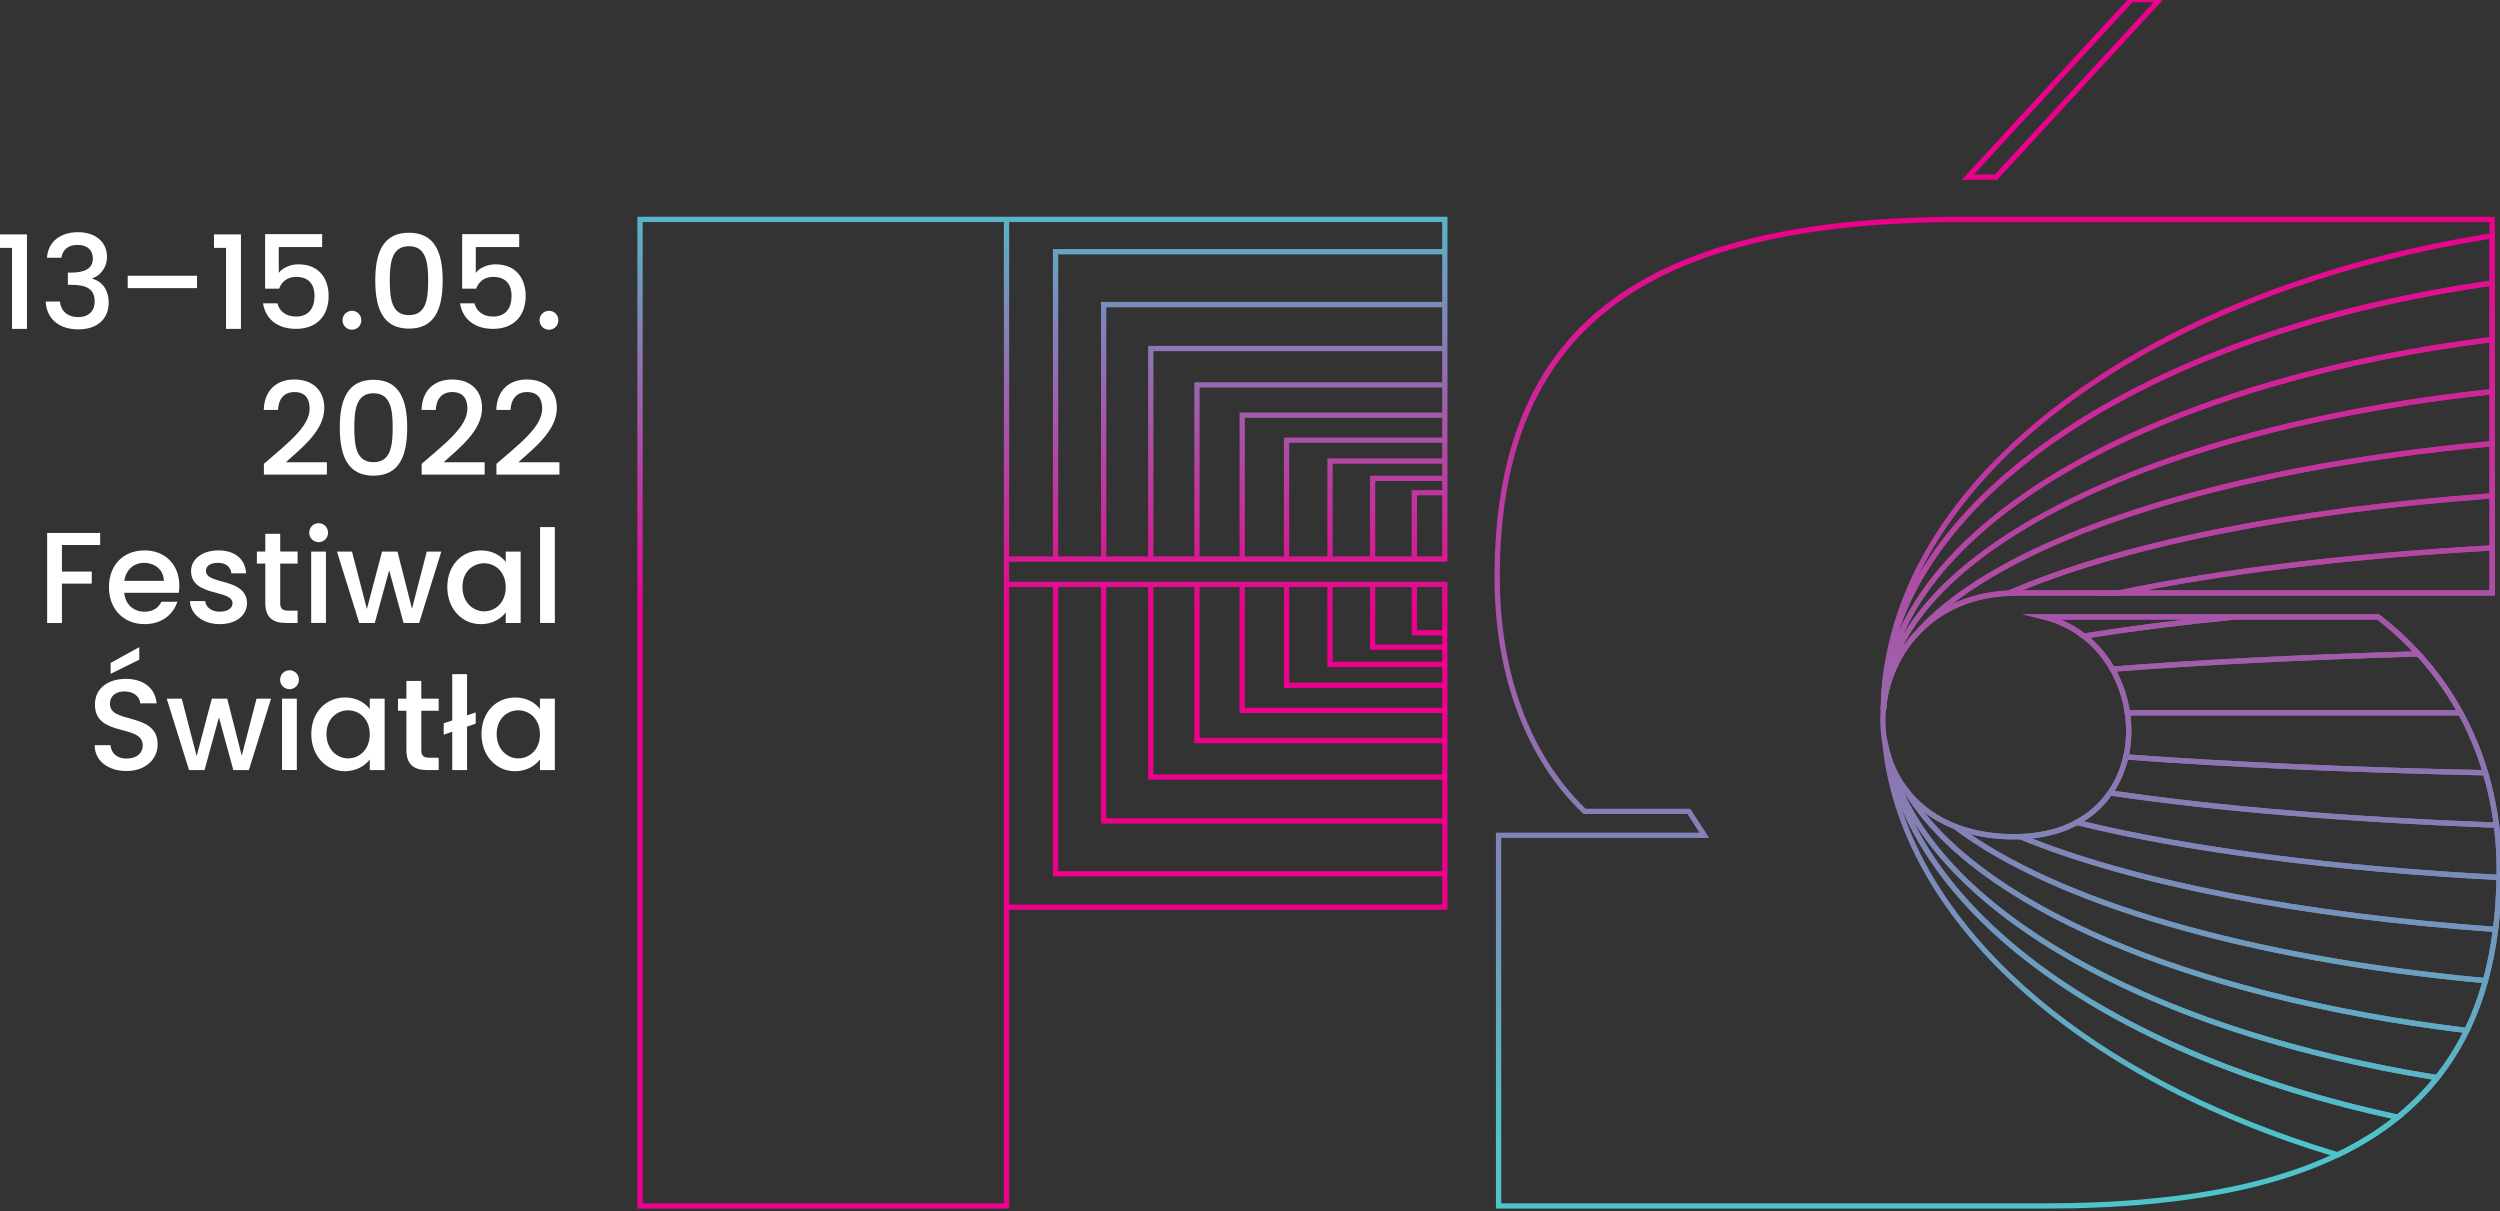 <?xml version="1.0" encoding="UTF-8" standalone="no"?>
<svg
   width="76.026mm"
   height="36.826mm"
   viewBox="0 0 76.026 36.826"
   version="1.1"
   id="svg8"
   inkscape:version="1.1 (c68e22c387, 2021-05-23)"
   sodipodi:docname="logo-color-on-darksvg.svg"
   xmlns:inkscape="http://www.inkscape.org/namespaces/inkscape"
   xmlns:sodipodi="http://sodipodi.sourceforge.net/DTD/sodipodi-0.dtd"
   xmlns="http://www.w3.org/2000/svg"
   xmlns:svg="http://www.w3.org/2000/svg"
   xmlns:rdf="http://www.w3.org/1999/02/22-rdf-syntax-ns#"
   xmlns:cc="http://creativecommons.org/ns#"
   xmlns:dc="http://purl.org/dc/elements/1.1/">
  <rect x="0" y="0" width="76.026" height="36.826" fill="#333333" stroke="none"/>
  <defs
     id="defs2">
    <linearGradient
       x1="0"
       y1="0"
       x2="1"
       y2="0"
       gradientUnits="userSpaceOnUse"
       gradientTransform="matrix(0,-88.151,-88.151,0,133.967,410.183)"
       spreadMethod="pad"
       id="linearGradient5780">
      <stop
         style="stop-opacity:1;stop-color:#4dc4cc"
         offset="0"
         id="stop5772" />
      <stop
         style="stop-opacity:1;stop-color:#ec008c"
         offset="0.418"
         id="stop5774" />
      <stop
         style="stop-opacity:1;stop-color:#ec008c"
         offset="0.572"
         id="stop5776" />
      <stop
         style="stop-opacity:1;stop-color:#ec008c"
         offset="1"
         id="stop5778" />
    </linearGradient>
    <clipPath
       clipPathUnits="userSpaceOnUse"
       id="clipPath5790">
      <path
         d="M 0,841.89 H 595.276 V 0 H 0 Z"
         id="path5788" />
    </clipPath>
    <linearGradient
       x1="0"
       y1="0"
       x2="1"
       y2="0"
       gradientUnits="userSpaceOnUse"
       gradientTransform="matrix(0,85.448,85.448,0,214.213,322.032)"
       spreadMethod="pad"
       id="linearGradient5814">
      <stop
         style="stop-opacity:1;stop-color:#4dc4cc"
         offset="0"
         id="stop5808" />
      <stop
         style="stop-opacity:1;stop-color:#4dc4cc"
         offset="0.064"
         id="stop5810" />
      <stop
         style="stop-opacity:1;stop-color:#ec008c"
         offset="1"
         id="stop5812" />
    </linearGradient>
    <linearGradient
       x1="0"
       y1="0"
       x2="1"
       y2="0"
       gradientUnits="userSpaceOnUse"
       gradientTransform="matrix(0,85.448,85.448,0,226.675,322.022)"
       spreadMethod="pad"
       id="linearGradient5836">
      <stop
         style="stop-opacity:1;stop-color:#4dc4cc"
         offset="0"
         id="stop5830" />
      <stop
         style="stop-opacity:1;stop-color:#4dc4cc"
         offset="0.064"
         id="stop5832" />
      <stop
         style="stop-opacity:1;stop-color:#ec008c"
         offset="1"
         id="stop5834" />
    </linearGradient>
    <linearGradient
       x1="0"
       y1="0"
       x2="1"
       y2="0"
       gradientUnits="userSpaceOnUse"
       gradientTransform="matrix(0,85.447,85.447,0,230.659,322.022)"
       spreadMethod="pad"
       id="linearGradient5858">
      <stop
         style="stop-opacity:1;stop-color:#4dc4cc"
         offset="0"
         id="stop5852" />
      <stop
         style="stop-opacity:1;stop-color:#4dc4cc"
         offset="0.064"
         id="stop5854" />
      <stop
         style="stop-opacity:1;stop-color:#ec008c"
         offset="1"
         id="stop5856" />
    </linearGradient>
    <linearGradient
       x1="0"
       y1="0"
       x2="1"
       y2="0"
       gradientUnits="userSpaceOnUse"
       gradientTransform="matrix(0,74.205,74.205,0,204.432,328.095)"
       spreadMethod="pad"
       id="linearGradient5880">
      <stop
         style="stop-opacity:1;stop-color:#4dc4cc"
         offset="0"
         id="stop5874" />
      <stop
         style="stop-opacity:1;stop-color:#4dc4cc"
         offset="0.064"
         id="stop5876" />
      <stop
         style="stop-opacity:1;stop-color:#ec008c"
         offset="1"
         id="stop5878" />
    </linearGradient>
    <linearGradient
       x1="0"
       y1="0"
       x2="1"
       y2="0"
       gradientUnits="userSpaceOnUse"
       gradientTransform="matrix(0,85.404,85.404,0,230.547,322.062)"
       spreadMethod="pad"
       id="linearGradient5902">
      <stop
         style="stop-opacity:1;stop-color:#4dc4cc"
         offset="0"
         id="stop5896" />
      <stop
         style="stop-opacity:1;stop-color:#4dc4cc"
         offset="0.064"
         id="stop5898" />
      <stop
         style="stop-opacity:1;stop-color:#ec008c"
         offset="1"
         id="stop5900" />
    </linearGradient>
    <linearGradient
       x1="0"
       y1="0"
       x2="1"
       y2="0"
       gradientUnits="userSpaceOnUse"
       gradientTransform="matrix(0,85.447,85.447,0,228.445,322.022)"
       spreadMethod="pad"
       id="linearGradient5924">
      <stop
         style="stop-opacity:1;stop-color:#4dc4cc"
         offset="0"
         id="stop5918" />
      <stop
         style="stop-opacity:1;stop-color:#4dc4cc"
         offset="0.064"
         id="stop5920" />
      <stop
         style="stop-opacity:1;stop-color:#ec008c"
         offset="1"
         id="stop5922" />
    </linearGradient>
    <linearGradient
       x1="0"
       y1="0"
       x2="1"
       y2="0"
       gradientUnits="userSpaceOnUse"
       gradientTransform="matrix(0,85.449,85.449,0,229.764,322.022)"
       spreadMethod="pad"
       id="linearGradient5946">
      <stop
         style="stop-opacity:1;stop-color:#4dc4cc"
         offset="0"
         id="stop5940" />
      <stop
         style="stop-opacity:1;stop-color:#4dc4cc"
         offset="0.064"
         id="stop5942" />
      <stop
         style="stop-opacity:1;stop-color:#ec008c"
         offset="1"
         id="stop5944" />
    </linearGradient>
    <linearGradient
       x1="0"
       y1="0"
       x2="1"
       y2="0"
       gradientUnits="userSpaceOnUse"
       gradientTransform="matrix(0,85.406,85.406,0,230.548,322.059)"
       spreadMethod="pad"
       id="linearGradient5968">
      <stop
         style="stop-opacity:1;stop-color:#4dc4cc"
         offset="0"
         id="stop5962" />
      <stop
         style="stop-opacity:1;stop-color:#4dc4cc"
         offset="0.064"
         id="stop5964" />
      <stop
         style="stop-opacity:1;stop-color:#ec008c"
         offset="1"
         id="stop5966" />
    </linearGradient>
    <linearGradient
       x1="0"
       y1="0"
       x2="1"
       y2="0"
       gradientUnits="userSpaceOnUse"
       gradientTransform="matrix(0,85.447,85.447,0,231.274,322.022)"
       spreadMethod="pad"
       id="linearGradient5990">
      <stop
         style="stop-opacity:1;stop-color:#4dc4cc"
         offset="0"
         id="stop5984" />
      <stop
         style="stop-opacity:1;stop-color:#4dc4cc"
         offset="0.064"
         id="stop5986" />
      <stop
         style="stop-opacity:1;stop-color:#ec008c"
         offset="1"
         id="stop5988" />
    </linearGradient>
    <linearGradient
       x1="0"
       y1="0"
       x2="1"
       y2="0"
       gradientUnits="userSpaceOnUse"
       gradientTransform="matrix(0,85.408,85.408,0,230.549,322.055)"
       spreadMethod="pad"
       id="linearGradient6012">
      <stop
         style="stop-opacity:1;stop-color:#4dc4cc"
         offset="0"
         id="stop6006" />
      <stop
         style="stop-opacity:1;stop-color:#4dc4cc"
         offset="0.064"
         id="stop6008" />
      <stop
         style="stop-opacity:1;stop-color:#ec008c"
         offset="1"
         id="stop6010" />
    </linearGradient>
    <linearGradient
       x1="0"
       y1="0"
       x2="1"
       y2="0"
       gradientUnits="userSpaceOnUse"
       gradientTransform="matrix(0,85.449,85.449,0,233.177,322.022)"
       spreadMethod="pad"
       id="linearGradient6034">
      <stop
         style="stop-opacity:1;stop-color:#4dc4cc"
         offset="0"
         id="stop6028" />
      <stop
         style="stop-opacity:1;stop-color:#4dc4cc"
         offset="0.064"
         id="stop6030" />
      <stop
         style="stop-opacity:1;stop-color:#ec008c"
         offset="1"
         id="stop6032" />
    </linearGradient>
    <linearGradient
       x1="0"
       y1="0"
       x2="1"
       y2="0"
       gradientUnits="userSpaceOnUse"
       gradientTransform="matrix(0,85.536,85.536,0,204.896,321.974)"
       spreadMethod="pad"
       id="linearGradient6056">
      <stop
         style="stop-opacity:1;stop-color:#4dc4cc"
         offset="0"
         id="stop6050" />
      <stop
         style="stop-opacity:1;stop-color:#4dc4cc"
         offset="0.064"
         id="stop6052" />
      <stop
         style="stop-opacity:1;stop-color:#ec008c"
         offset="1"
         id="stop6054" />
    </linearGradient>
    <linearGradient
       x1="0"
       y1="0"
       x2="1"
       y2="0"
       gradientUnits="userSpaceOnUse"
       gradientTransform="matrix(0,85.447,85.447,0,232.135,322.022)"
       spreadMethod="pad"
       id="linearGradient6078">
      <stop
         style="stop-opacity:1;stop-color:#4dc4cc"
         offset="0"
         id="stop6072" />
      <stop
         style="stop-opacity:1;stop-color:#4dc4cc"
         offset="0.064"
         id="stop6074" />
      <stop
         style="stop-opacity:1;stop-color:#ec008c"
         offset="1"
         id="stop6076" />
    </linearGradient>
    <linearGradient
       x1="0"
       y1="0"
       x2="1"
       y2="0"
       gradientUnits="userSpaceOnUse"
       gradientTransform="matrix(0,85.78,85.78,0,204.346,321.854)"
       spreadMethod="pad"
       id="linearGradient6100">
      <stop
         style="stop-opacity:1;stop-color:#4dc4cc"
         offset="0"
         id="stop6094" />
      <stop
         style="stop-opacity:1;stop-color:#4dc4cc"
         offset="0.064"
         id="stop6096" />
      <stop
         style="stop-opacity:1;stop-color:#ec008c"
         offset="1"
         id="stop6098" />
    </linearGradient>
    <linearGradient
       x1="0"
       y1="0"
       x2="1"
       y2="0"
       gradientUnits="userSpaceOnUse"
       gradientTransform="matrix(0,85.449,85.449,0,236.315,322.021)"
       spreadMethod="pad"
       id="linearGradient6122">
      <stop
         style="stop-opacity:1;stop-color:#4dc4cc"
         offset="0"
         id="stop6116" />
      <stop
         style="stop-opacity:1;stop-color:#4dc4cc"
         offset="0.064"
         id="stop6118" />
      <stop
         style="stop-opacity:1;stop-color:#ec008c"
         offset="1"
         id="stop6120" />
    </linearGradient>
    <linearGradient
       x1="0"
       y1="0"
       x2="1"
       y2="0"
       gradientUnits="userSpaceOnUse"
       gradientTransform="matrix(0,85.427,85.427,0,235.442,322.037)"
       spreadMethod="pad"
       id="linearGradient6144">
      <stop
         style="stop-opacity:1;stop-color:#4dc4cc"
         offset="0"
         id="stop6138" />
      <stop
         style="stop-opacity:1;stop-color:#4dc4cc"
         offset="0.064"
         id="stop6140" />
      <stop
         style="stop-opacity:1;stop-color:#ec008c"
         offset="1"
         id="stop6142" />
    </linearGradient>
    <linearGradient
       x1="0"
       y1="0"
       x2="1"
       y2="0"
       gradientUnits="userSpaceOnUse"
       gradientTransform="matrix(0,85.46,85.46,0,239.71,322.014)"
       spreadMethod="pad"
       id="linearGradient6166">
      <stop
         style="stop-opacity:1;stop-color:#4dc4cc"
         offset="0"
         id="stop6160" />
      <stop
         style="stop-opacity:1;stop-color:#4dc4cc"
         offset="0.064"
         id="stop6162" />
      <stop
         style="stop-opacity:1;stop-color:#ec008c"
         offset="1"
         id="stop6164" />
    </linearGradient>
    <linearGradient
       x1="0"
       y1="0"
       x2="1"
       y2="0"
       gradientUnits="userSpaceOnUse"
       gradientTransform="matrix(0,85.452,85.452,0,238.98,322.02)"
       spreadMethod="pad"
       id="linearGradient6188">
      <stop
         style="stop-opacity:1;stop-color:#4dc4cc"
         offset="0"
         id="stop6182" />
      <stop
         style="stop-opacity:1;stop-color:#4dc4cc"
         offset="0.064"
         id="stop6184" />
      <stop
         style="stop-opacity:1;stop-color:#ec008c"
         offset="1"
         id="stop6186" />
    </linearGradient>
    <linearGradient
       x1="0"
       y1="0"
       x2="1"
       y2="0"
       gradientUnits="userSpaceOnUse"
       gradientTransform="matrix(0,85.454,85.454,0,225.443,322.018)"
       spreadMethod="pad"
       id="linearGradient6210">
      <stop
         style="stop-opacity:1;stop-color:#4dc4cc"
         offset="0"
         id="stop6204" />
      <stop
         style="stop-opacity:1;stop-color:#4dc4cc"
         offset="0.064"
         id="stop6206" />
      <stop
         style="stop-opacity:1;stop-color:#ec008c"
         offset="1"
         id="stop6208" />
    </linearGradient>
    <linearGradient
       x1="0"
       y1="0"
       x2="1"
       y2="0"
       gradientUnits="userSpaceOnUse"
       gradientTransform="matrix(0,85.452,85.452,0,240.42,322.02)"
       spreadMethod="pad"
       id="linearGradient6232">
      <stop
         style="stop-opacity:1;stop-color:#4dc4cc"
         offset="0"
         id="stop6226" />
      <stop
         style="stop-opacity:1;stop-color:#4dc4cc"
         offset="0.064"
         id="stop6228" />
      <stop
         style="stop-opacity:1;stop-color:#ec008c"
         offset="1"
         id="stop6230" />
    </linearGradient>
    <linearGradient
       x1="0"
       y1="0"
       x2="1"
       y2="0"
       gradientUnits="userSpaceOnUse"
       gradientTransform="matrix(0,85.445,85.445,0,235.971,322.024)"
       spreadMethod="pad"
       id="linearGradient6254">
      <stop
         style="stop-opacity:1;stop-color:#4dc4cc"
         offset="0"
         id="stop6248" />
      <stop
         style="stop-opacity:1;stop-color:#4dc4cc"
         offset="0.064"
         id="stop6250" />
      <stop
         style="stop-opacity:1;stop-color:#ec008c"
         offset="1"
         id="stop6252" />
    </linearGradient>
    <linearGradient
       x1="0"
       y1="0"
       x2="1"
       y2="0"
       gradientUnits="userSpaceOnUse"
       gradientTransform="matrix(0,85.457,85.457,0,239.04,322.017)"
       spreadMethod="pad"
       id="linearGradient6276">
      <stop
         style="stop-opacity:1;stop-color:#4dc4cc"
         offset="0"
         id="stop6270" />
      <stop
         style="stop-opacity:1;stop-color:#4dc4cc"
         offset="0.064"
         id="stop6272" />
      <stop
         style="stop-opacity:1;stop-color:#ec008c"
         offset="1"
         id="stop6274" />
    </linearGradient>
    <linearGradient
       x1="0"
       y1="0"
       x2="1"
       y2="0"
       gradientUnits="userSpaceOnUse"
       gradientTransform="matrix(0,85.449,85.449,0,240.705,322.021)"
       spreadMethod="pad"
       id="linearGradient6298">
      <stop
         style="stop-opacity:1;stop-color:#4dc4cc"
         offset="0"
         id="stop6292" />
      <stop
         style="stop-opacity:1;stop-color:#4dc4cc"
         offset="0.064"
         id="stop6294" />
      <stop
         style="stop-opacity:1;stop-color:#ec008c"
         offset="1"
         id="stop6296" />
    </linearGradient>
  </defs>
  <sodipodi:namedview
     id="base"
     pagecolor="#ffffff"
     bordercolor="#666666"
     borderopacity="1.0"
     inkscape:pageopacity="0.0"
     inkscape:pageshadow="2"
     inkscape:zoom="1.979899"
     inkscape:cx="166.17009"
     inkscape:cy="99.752564"
     inkscape:document-units="mm"
     inkscape:current-layer="layer1"
     inkscape:document-rotation="0"
     showgrid="false"
     showborder="false"
     inkscape:pagecheckerboard="1"
     inkscape:window-width="2560"
     inkscape:window-height="1351"
     inkscape:window-x="3191"
     inkscape:window-y="-9"
     inkscape:window-maximized="1" />
  <g
     inkscape:label="Warstwa 1"
     inkscape:groupmode="layer"
     id="layer1"
     transform="translate(-76.136,-138.825)">
    <g
       id="g17165"
       transform="translate(-7.584,-34.624)">
      <g
         id="g5760"
         transform="matrix(0.353,0,0,-0.353,68.869,323.881)">
        <g
           id="g5762">
          <g
             id="g5768">
            <g
               id="g5770">
              <path
                 d="m 96.982,407.479 v -85.447 h 32.025 v 25.741 h 37.76 v 28.26 h -37.76 v 1.73 h 3.771 0.456 3.687 0.455 3.604 0.456 3.522 0.457 3.442 0.457 3.364 0.456 3.288 0.456 3.214 0.455 3.14 0.457 2.623 v 29.716 z m 32.025,-0.455 h 37.304 v -2.329 h -33.533 v -26.476 h -3.771 z m -31.568,0 h 31.112 v -28.805 -2.642 -27.348 -3.066 -22.675 H 97.439 Z m 35.795,-2.785 h 33.077 v -4.099 h -29.39 v -21.921 h -3.687 z m 4.142,-4.555 h 28.935 v -3.325 H 140.98 v -18.14 h -3.604 z m 4.06,-3.78 h 24.875 v -2.682 h -21.353 v -15.003 h -3.522 z m 3.979,-3.139 h 20.896 v -2.148 h -17.454 v -12.398 h -3.442 z m 3.899,-2.604 h 16.997 v -1.706 h -13.633 v -10.236 h -3.364 z m 3.82,-2.161 h 13.177 v -1.338 h -9.889 v -8.443 h -3.288 z m 3.744,-1.795 h 9.433 v -1.033 h -6.219 v -6.953 h -3.214 z m 3.669,-1.489 h 5.764 v -0.781 h -2.624 v -5.716 h -3.14 z m 3.597,-1.236 h 2.167 v -5.261 h -2.167 z m 0,-7.903 h 2.167 v -3.711 h -2.167 z m -3.597,0 h 3.14 v -4.167 h 0.229 2.395 v -0.779 l -5.764,-10e-4 z m -3.669,0 h 3.214 v -5.403 h 6.219 v -1.033 h -9.433 z m -3.744,0 h 3.288 v -6.892 h 0.228 l 9.661,10e-4 v -1.338 l -13.177,-0.001 z m -3.82,0 h 3.364 v -8.686 h 0.228 13.405 v -1.705 l -16.997,-10e-4 z m -3.899,0 h 3.442 v -10.848 h 0.228 17.226 v -2.148 h -20.896 z m -3.979,0 h 3.522 v -13.452 l 21.353,10e-4 v -2.682 l -24.875,-0.001 z m -4.06,0 h 3.604 v -16.59 h 0.228 25.103 v -3.323 l -28.935,-0.002 z m -4.142,0 h 3.687 v -20.371 h 0.227 l 29.163,10e-4 v -4.098 l -33.077,-0.002 z m -4.227,0 h 3.771 v -24.926 h 0.229 l 33.304,0.003 v -2.425 h -37.304 z"
                 style="fill:url(#linearGradient5780);stroke:none"
                 id="path5782" />
            </g>
          </g>
        </g>
      </g>
      <g
         id="g5784"
         transform="matrix(0.353,0,0,-0.353,68.869,323.881)">
        <g
           id="g5786"
           clip-path="url(#clipPath5790)">
          <g
             id="g5792"
             transform="translate(212.122,411.122)">
            <path
               d="m 0,0 h 1.809 l 13.665,14.842 h -1.809 z m 2.008,-0.456 h -3.047 l 14.504,15.754 h 3.049 z"
               style="fill:#ec008c;fill-opacity:1;fill-rule:nonzero;stroke:none"
               id="path5794" />
          </g>
        </g>
      </g>
      <g
         id="g5796"
         transform="matrix(0.353,0,0,-0.353,68.869,323.881)">
        <g
           id="g5798">
          <g
             id="g5804">
            <g
               id="g5806">
              <path
                 d="m 211.117,407.48 c -27.868,0 -40.296,-9.582 -40.296,-31.068 v 0 c 0,-8.421 2.698,-15.638 7.599,-20.321 v 0 l 0.066,-0.063 h 8.952 l 1.041,-1.607 h -17.536 v -32.389 h 47.216 c 12.965,0 22.384,2.078 28.796,6.353 v 0 c 7.166,4.777 10.649,12.266 10.649,22.894 v 0 c 0,8.925 -3.739,16.708 -10.53,21.915 v 0 l -0.062,0.047 h -30.728 l 1.82,-0.449 c 5.278,-1.304 7.574,-6.541 7.055,-10.806 v 0 c -0.451,-3.716 -3.198,-7.687 -9.55,-7.687 v 0 c -3.513,0 -6.419,1.055 -8.402,3.051 v 0 c -1.742,1.753 -2.701,4.162 -2.701,6.784 v 0 c 0,5.194 3.934,10.714 11.224,10.714 v 0 h 41.268 v 32.632 z m -39.84,-31.068 c 0,21.171 12.287,30.612 39.84,30.612 v 0 h 45.424 V 375.305 H 215.73 c -7.586,0 -11.679,-5.756 -11.679,-11.171 v 0 c 0,-2.743 1.005,-5.266 2.832,-7.105 v 0 c 2.072,-2.083 5.089,-3.186 8.726,-3.186 v 0 c 6.65,0 9.527,4.179 10.002,8.088 v 0 c 0.495,4.07 -1.467,8.987 -6.017,10.853 v 0 h 27.263 c 6.638,-5.118 10.292,-12.752 10.292,-21.505 v 0 c 0,-10.464 -3.417,-17.829 -10.447,-22.515 v 0 c -6.334,-4.223 -15.67,-6.276 -28.543,-6.276 v 0 h -46.76 v 31.477 h 17.919 l -1.632,2.52 h -9.017 c -4.767,4.597 -7.392,11.67 -7.392,19.927"
                 style="fill:url(#linearGradient5814);stroke:none"
                 id="path5816" />
            </g>
          </g>
        </g>
      </g>
      <g
         id="g5818"
         transform="matrix(0.353,0,0,-0.353,68.869,323.881)">
        <g
           id="g5820">
          <g
             id="g5826">
            <g
               id="g5828">
              <path
                 d="m 204.203,362.36 c 1.394,-15.324 16.411,-29.084 39.192,-35.912 v 0 l 0.085,-0.025 0.08,0.038 c 1.935,0.93 3.69,2.029 5.216,3.267 v 0 l 0.37,0.3 -0.465,0.099 c -24.408,5.249 -41.185,17.211 -43.789,31.238 v 0 c -0.101,0.358 -0.181,0.712 -0.237,1.052 v 0 z m 1.694,-5.866 c 5.105,-12.009 20.675,-21.983 42.217,-26.71 v 0 c -1.388,-1.078 -2.957,-2.043 -4.672,-2.873 v 0 c -19.569,5.884 -33.343,16.896 -37.545,29.583"
                 style="fill:url(#linearGradient5836);stroke:none"
                 id="path5838" />
            </g>
          </g>
        </g>
      </g>
      <g
         id="g5840"
         transform="matrix(0.353,0,0,-0.353,68.869,323.881)">
        <g
           id="g5842">
          <g
             id="g5848">
            <g
               id="g5850">
              <path
                 d="M 256.734,406.067 C 227.758,401.464 206.695,386.24 204.32,368.185 v 0 l 0.452,-0.063 c 2.346,15.912 23.256,29.344 52.029,33.421 v 0 l 0.197,0.028 v 4.538 z m -0.193,-0.492 v -3.609 c -23.679,-3.394 -42.046,-13.124 -49.196,-25.384 v 0 c 6.761,13.969 25.231,25.126 49.196,28.993"
                 style="fill:url(#linearGradient5858);stroke:none"
                 id="path5860" />
            </g>
          </g>
        </g>
      </g>
      <g
         id="g5862"
         transform="matrix(0.353,0,0,-0.353,68.869,323.881)">
        <g
           id="g5864">
          <g
             id="g5870">
            <g
               id="g5872">
              <path
                 d="m 204.091,365.115 0.004,-0.14 0.151,0.008 0.077,-0.005 0.228,0.004 -10e-4,0.019 h 0.003 c 0.011,1.051 0.084,2.103 0.219,3.124 v 0 l -0.452,0.063 c -0.151,-1.026 -0.229,-2.06 -0.229,-3.073"
                 style="fill:url(#linearGradient5880);stroke:none"
                 id="path5882" />
            </g>
          </g>
        </g>
      </g>
      <g
         id="g5884"
         transform="matrix(0.353,0,0,-0.353,68.869,323.881)">
        <g
           id="g5886">
          <g
             id="g5892">
            <g
               id="g5894">
              <path
                 d="m 256.738,401.994 c -28.976,-4.105 -50.04,-17.69 -52.418,-33.806 v 0 -0.003 c -0.138,-1.04 -0.213,-2.109 -0.223,-3.179 v 0 l 0.182,0.003 0.274,-0.008 v 0.013 h 0.001 c 0.228,14.851 21.712,27.872 52.244,31.665 v 0 l 0.2,0.024 v 5.328 z m -0.197,-0.489 v -4.399 c -26.027,-3.272 -45.496,-13.268 -50.922,-25.416 v 0 c 4.695,14.279 24.456,26.008 50.922,29.815"
                 style="fill:url(#linearGradient5902);stroke:none"
                 id="path5904" />
            </g>
          </g>
        </g>
      </g>
      <g
         id="g5906"
         transform="matrix(0.353,0,0,-0.353,68.869,323.881)">
        <g
           id="g5908">
          <g
             id="g5914">
            <g
               id="g5916">
              <path
                 d="m 204.449,361.262 c 2.632,-14.192 19.545,-26.293 44.136,-31.579 v 0 l 0.107,-0.024 0.084,0.069 c 1.279,1.036 2.431,2.196 3.424,3.445 v 0 l 0.242,0.305 -0.385,0.062 c -25.379,4.08 -43.83,14.792 -47.013,27.309 v 0 c -0.046,0.137 -0.084,0.276 -0.124,0.415 v 0 l -0.028,0.101 z m 2.394,-5.748 c 6.295,-10.315 22.965,-18.791 44.753,-22.362 v 0 c -0.891,-1.08 -1.906,-2.088 -3.022,-3.001 v 0 c -20.888,4.512 -36.169,13.944 -41.731,25.363"
                 style="fill:url(#linearGradient5924);stroke:none"
                 id="path5926" />
            </g>
          </g>
        </g>
      </g>
      <g
         id="g5928"
         transform="matrix(0.353,0,0,-0.353,68.869,323.881)">
        <g
           id="g5930">
          <g
             id="g5936">
            <g
               id="g5938">
              <path
                 d="m 204.608,360.718 c 3.222,-12.675 21.818,-23.52 47.377,-27.628 v 0 l 0.131,-0.022 0.084,0.105 c 1.004,1.266 1.874,2.649 2.581,4.106 v 0 l 0.14,0.288 -0.317,0.038 c -23.888,2.894 -42.332,10.779 -48.15,20.601 v 0 c -0.606,0.79 -1.08,1.679 -1.41,2.643 v 0 z m 1.437,-2.724 c 0.01,-0.015 0.021,-0.028 0.032,-0.042 v 0 c 5.847,-9.875 24.282,-17.819 48.152,-20.76 v 0 c -0.646,-1.283 -1.421,-2.503 -2.305,-3.631 v 0 c -23.369,3.781 -40.84,13.19 -45.879,24.433"
                 style="fill:url(#linearGradient5946);stroke:none"
                 id="path5948" />
            </g>
          </g>
        </g>
      </g>
      <g
         id="g5950"
         transform="matrix(0.353,0,0,-0.353,68.869,323.881)">
        <g
           id="g5952">
          <g
             id="g5958">
            <g
               id="g5960">
              <path
                 d="m 256.742,397.13 c -30.764,-3.82 -52.412,-17.024 -52.644,-32.109 v 0 l 0.141,0.004 0.315,-0.011 v 0.019 h 0.002 c 0.287,12.733 21.768,23.9 52.238,27.156 v 0 l 0.204,0.022 v 4.952 z m -0.201,-0.484 v -4.026 c -25.481,-2.755 -44.689,-11.071 -50.569,-21.249 v 0 c 5.251,12.056 24.619,22.002 50.569,25.275"
                 style="fill:url(#linearGradient5968);stroke:none"
                 id="path5970" />
            </g>
          </g>
        </g>
      </g>
      <g
         id="g5972"
         transform="matrix(0.353,0,0,-0.353,68.869,323.881)">
        <g
           id="g5974">
          <g
             id="g5980">
            <g
               id="g5982">
              <path
                 d="m 206.077,357.952 c 5.873,-9.919 24.446,-17.889 48.472,-20.799 v 0 l 0.161,-0.019 0.071,0.145 c 0.643,1.322 1.187,2.779 1.617,4.33 v 0 l 0.074,0.264 -0.273,0.024 c -20.304,1.883 -36.91,6.706 -45.559,13.234 v 0 l -0.054,0.03 c -1.701,0.664 -3.09,1.688 -4.132,3.045 v 0 z m 1.794,-1.797 c 0.747,-0.57 1.589,-1.041 2.519,-1.407 v 0 c 8.683,-6.538 25.252,-11.373 45.495,-13.278 v 0 c -0.395,-1.371 -0.879,-2.662 -1.443,-3.845 v 0 c -22.139,2.706 -39.578,9.701 -46.571,18.53"
                 style="fill:url(#linearGradient5990);stroke:none"
                 id="path5992" />
            </g>
          </g>
        </g>
      </g>
      <g
         id="g5994"
         transform="matrix(0.353,0,0,-0.353,68.869,323.881)">
        <g
           id="g5996">
          <g
             id="g6002">
            <g
               id="g6004">
              <path
                 d="M 256.746,392.643 C 226.04,389.362 204.392,378.013 204.1,365.044 v 0 l 0.127,0.005 0.329,-0.016 c 0,0.01 10e-4,0.02 10e-4,0.03 v 0 h 0.001 c 0.048,1.33 0.428,2.662 1.132,3.962 v 0 c 0.505,0.995 1.148,1.888 1.92,2.663 v 0 c 7.075,7.795 25.92,13.93 49.18,16.012 v 0 l 0.208,0.019 v 4.951 z m -0.205,-0.481 v -4.026 c -23.272,-2.111 -42.14,-8.289 -49.261,-16.134 v 0 c -0.51,-0.513 -0.969,-1.078 -1.371,-1.689 v 0 c 5.159,10.415 24.588,19.024 50.632,21.849"
                 style="fill:url(#linearGradient6012);stroke:none"
                 id="path6014" />
            </g>
          </g>
        </g>
      </g>
      <g
         id="g6016"
         transform="matrix(0.353,0,0,-0.353,68.869,323.881)">
        <g
           id="g6018">
          <g
             id="g6024">
            <g
               id="g6026">
              <path
                 d="m 210.365,354.766 c 8.715,-6.577 25.405,-11.432 45.793,-13.322 v 0 l 0.19,-0.017 0.05,0.182 c 0.385,1.388 0.682,2.884 0.881,4.446 v 0 l 0.031,0.239 -0.24,0.017 c -16.732,1.187 -31.25,4.021 -40.879,7.981 v 0 l -0.046,0.019 -0.235,-0.011 c -0.099,-0.005 -0.197,-0.011 -0.301,-0.011 v 0 c -1.854,0 -3.545,0.294 -5.023,0.872 v 0 l -1.541,0.602 z m 1.45,-0.479 c 1.17,-0.302 2.441,-0.454 3.794,-0.454 v 0 c 0.112,0 0.219,0.007 0.325,0.012 v 0 l 0.13,0.006 c 9.627,-3.948 24.083,-6.779 40.732,-7.977 v 0 c -0.187,-1.386 -0.452,-2.716 -0.787,-3.959 v 0 c -19.335,1.812 -35.297,6.294 -44.194,12.372"
                 style="fill:url(#linearGradient6034);stroke:none"
                 id="path6036" />
            </g>
          </g>
        </g>
      </g>
      <g
         id="g6038"
         transform="matrix(0.353,0,0,-0.353,68.869,323.881)">
        <g
           id="g6040">
          <g
             id="g6046">
            <g
               id="g6048">
              <path
                 d="m 204.103,365.08 0.454,-0.032 0.007,0.077 c 0.005,0.072 0.01,0.145 0.019,0.216 v 0 c 0.146,1.287 0.519,2.526 1.107,3.684 v 0 l -0.404,0.213 c -0.734,-1.359 -1.133,-2.758 -1.183,-4.158"
                 style="fill:url(#linearGradient6056);stroke:none"
                 id="path6058" />
            </g>
          </g>
        </g>
      </g>
      <g
         id="g6060"
         transform="matrix(0.353,0,0,-0.353,68.869,323.881)">
        <g
           id="g6062">
          <g
             id="g6068">
            <g
               id="g6070">
              <path
                 d="m 256.749,388.154 c -23.368,-2.092 -42.328,-8.283 -49.476,-16.16 v 0 l 0.33,-0.314 c 1.908,1.915 4.504,2.997 7.507,3.129 v 0 l 0.081,0.019 c 9.55,4.16 24.322,7.137 41.595,8.383 v 0 l 0.212,0.016 v 4.949 z m -0.208,-0.476 v -4.027 c -17.208,-1.257 -31.935,-4.234 -41.493,-8.388 v 0 c -1.759,-0.083 -3.384,-0.48 -4.822,-1.173 v 0 c 8.44,6.613 25.613,11.707 46.315,13.588"
                 style="fill:url(#linearGradient6078);stroke:none"
                 id="path6080" />
            </g>
          </g>
        </g>
      </g>
      <g
         id="g6082"
         transform="matrix(0.353,0,0,-0.353,68.869,323.881)">
        <g
           id="g6084">
          <g
             id="g6090">
            <g
               id="g6092">
              <path
                 d="m 204.124,365.332 c -0.006,-0.058 -0.01,-0.117 -0.015,-0.176 v 0 l 0.455,-0.037 v 0.006 l 0.019,0.214 c 0,10e-4 0,10e-4 0,0.002 v 0 l -0.453,0.052 c -0.002,-0.021 -0.005,-0.041 -0.006,-0.061"
                 style="fill:url(#linearGradient6100);stroke:none"
                 id="path6102" />
            </g>
          </g>
        </g>
      </g>
      <g
         id="g6104"
         transform="matrix(0.353,0,0,-0.353,68.869,323.881)">
        <g
           id="g6106">
          <g
             id="g6112">
            <g
               id="g6114">
              <path
                 d="m 220.874,355.504 c -1.346,-0.731 -2.954,-1.134 -4.778,-1.195 v 0 l -1.059,-0.035 0.98,-0.403 c 9.674,-3.979 24.242,-6.825 41.02,-8.014 v 0 l 0.215,-0.016 0.027,0.214 c 0.182,1.425 0.287,2.941 0.31,4.502 v 0 l 0.004,0.22 -0.22,0.011 c -14.229,0.753 -26.794,2.391 -36.335,4.736 v 0 l -0.086,0.021 z m -3.762,-1.582 c 1.456,0.154 2.764,0.536 3.902,1.139 v 0 c 9.509,-2.329 21.991,-3.959 36.115,-4.716 v 0 c -0.028,-1.39 -0.12,-2.74 -0.275,-4.019 v 0 c -16.116,1.159 -30.162,3.847 -39.742,7.596"
                 style="fill:url(#linearGradient6122);stroke:none"
                 id="path6124" />
            </g>
          </g>
        </g>
      </g>
      <g
         id="g6126"
         transform="matrix(0.353,0,0,-0.353,68.869,323.881)">
        <g
           id="g6128">
          <g
             id="g6134">
            <g
               id="g6136">
              <path
                 d="m 256.753,383.666 c -17.322,-1.25 -32.148,-4.24 -41.744,-8.42 v 0 l -1.122,-0.489 1.447,0.065 c 0.13,0.007 0.261,0.016 0.397,0.016 v 0 l 8.923,0.005 c 8.868,1.872 19.978,3.214 32.129,3.88 v 0 l 0.215,0.011 v 4.95 z m -0.212,-0.472 v -4.029 c -12.088,-0.671 -23.143,-2.01 -31.934,-3.871 v 0 h -8.314 c 9.519,3.897 23.731,6.691 40.248,7.9"
                 style="fill:url(#linearGradient6144);stroke:none"
                 id="path6146" />
            </g>
          </g>
        </g>
      </g>
      <g
         id="g6148"
         transform="matrix(0.353,0,0,-0.353,68.869,323.881)">
        <g
           id="g6150">
          <g
             id="g6156">
            <g
               id="g6158">
              <path
                 d="m 256.757,379.178 c -12.174,-0.668 -23.307,-2.012 -32.197,-3.889 v 0 l -2.137,-0.451 h 34.575 v 4.354 z m -0.216,-0.469 v -3.415 h -29.655 c 8.409,1.625 18.597,2.8 29.655,3.415"
                 style="fill:url(#linearGradient6166);stroke:none"
                 id="path6168" />
            </g>
          </g>
        </g>
      </g>
      <g
         id="g6170"
         transform="matrix(0.353,0,0,-0.353,68.869,323.881)">
        <g
           id="g6172">
          <g
             id="g6178">
            <g
               id="g6180">
              <path
                 d="m 223.663,357.977 c -0.715,-1.027 -1.653,-1.859 -2.789,-2.473 v 0 l -0.518,-0.282 0.572,-0.141 c 9.57,-2.352 22.164,-3.994 36.422,-4.747 v 0 l 0.235,-0.014 0.011,0.524 c 0.005,0.141 0.008,0.281 0.008,0.424 v 0 c 0,1.235 -0.084,2.523 -0.252,3.829 v 0 l -0.024,0.191 -0.194,0.008 c -12.66,0.463 -24.157,1.423 -33.25,2.776 v 0 l -0.14,0.021 z m -2.077,-2.586 c 0.938,0.588 1.733,1.328 2.369,2.21 v 0 c 9.041,-1.338 20.433,-2.289 32.969,-2.754 v 0 c 0.149,-1.221 0.225,-2.423 0.225,-3.579 v 0 c 0,-0.138 -0.005,-0.273 -0.009,-0.409 v 0 l -10e-4,-0.058 c -13.862,0.743 -26.132,2.328 -35.553,4.59"
                 style="fill:url(#linearGradient6188);stroke:none"
                 id="path6190" />
            </g>
          </g>
        </g>
      </g>
      <g
         id="g6192"
         transform="matrix(0.353,0,0,-0.353,68.869,323.881)">
        <g
           id="g6194">
          <g
             id="g6200">
            <g
               id="g6202">
              <path
                 d="m 216.284,373.23 1.82,-0.449 c 1.223,-0.302 2.348,-0.846 3.345,-1.617 v 0 l 0.078,-0.061 0.098,0.016 c 3.813,0.624 8.178,1.181 12.975,1.656 v 0 l -0.022,0.455 z m 3.296,-0.455 h 10.728 c -3.121,-0.362 -6.022,-0.76 -8.659,-1.19 v 0 c -0.642,0.486 -1.334,0.884 -2.069,1.19"
                 style="fill:url(#linearGradient6210);stroke:none"
                 id="path6212" />
            </g>
          </g>
        </g>
      </g>
      <g
         id="g6214"
         transform="matrix(0.353,0,0,-0.353,68.869,323.881)">
        <g
           id="g6216">
          <g
             id="g6222">
            <g
               id="g6224">
              <path
                 d="m 224.988,360.999 c -0.254,-1.108 -0.699,-2.125 -1.325,-3.022 v 0 l -0.21,-0.303 0.364,-0.054 c 9.108,-1.353 20.624,-2.315 33.301,-2.781 v 0 l 0.269,-0.009 -0.035,0.267 c -0.198,1.55 -0.521,3.081 -0.96,4.55 v 0 l -0.048,0.159 -0.165,0.004 c -11.643,0.243 -22.345,0.716 -30.952,1.366 v 0 l -0.196,0.015 z m -0.748,-2.98 c 0.52,0.816 0.905,1.718 1.146,2.688 v 0 c 8.54,-0.641 19.118,-1.107 30.616,-1.35 v 0 c 0.383,-1.311 0.673,-2.673 0.863,-4.051 v 0 c -12.389,0.461 -23.655,1.398 -32.625,2.713"
                 style="fill:url(#linearGradient6232);stroke:none"
                 id="path6234" />
            </g>
          </g>
        </g>
      </g>
      <g
         id="g6236"
         transform="matrix(0.353,0,0,-0.353,68.869,323.881)">
        <g
           id="g6238">
          <g
             id="g6244">
            <g
               id="g6246">
              <path
                 d="m 234.555,373.229 c -4.807,-0.476 -9.181,-1.034 -13.004,-1.66 v 0 l -0.516,-0.085 0.414,-0.32 c 0.962,-0.744 1.768,-1.677 2.397,-2.773 v 0 l 0.072,-0.125 0.143,0.011 c 7.343,0.582 16.453,1.036 26.349,1.315 v 0 l 0.497,0.015 -0.336,0.368 c -1.074,1.173 -2.251,2.252 -3.497,3.208 v 0 l -0.062,0.047 z m -12.43,-2.029 c 3.693,0.592 7.885,1.121 12.453,1.575 v 0 h 12.279 c 1.072,-0.828 2.091,-1.747 3.035,-2.741 v 0 c -9.643,-0.278 -18.525,-0.724 -25.724,-1.291 v 0 c -0.557,0.942 -1.243,1.766 -2.043,2.457"
                 style="fill:url(#linearGradient6254);stroke:none"
                 id="path6256" />
            </g>
          </g>
        </g>
      </g>
      <g
         id="g6258"
         transform="matrix(0.353,0,0,-0.353,68.869,323.881)">
        <g
           id="g6260">
          <g
             id="g6266">
            <g
               id="g6268">
              <path
                 d="m 250.396,370.048 c -9.902,-0.278 -19.02,-0.734 -26.37,-1.316 v 0 l -0.359,-0.029 0.179,-0.312 c 0.646,-1.127 1.072,-2.366 1.266,-3.679 v 0 l 0.028,-0.194 h 29.274 l -0.185,0.337 c -1.009,1.846 -2.239,3.57 -3.658,5.12 v 0 l -0.07,0.076 z m -25.982,-1.743 c 7.254,0.566 16.194,1.01 25.891,1.285 v 0 c 1.278,-1.408 2.399,-2.959 3.337,-4.617 v 0 h -28.109 c -0.195,1.178 -0.57,2.297 -1.119,3.332"
                 style="fill:url(#linearGradient6276);stroke:none"
                 id="path6278" />
            </g>
          </g>
        </g>
      </g>
      <g
         id="g6280"
         transform="matrix(0.353,0,0,-0.353,68.869,323.881)">
        <g
           id="g6282">
          <g
             id="g6288">
            <g
               id="g6290">
              <path
                 d="m 225.074,364.973 0.038,-0.261 c 0.189,-1.278 0.146,-2.527 -0.124,-3.713 v 0 l -0.059,-0.257 0.264,-0.02 c 8.615,-0.652 19.326,-1.124 30.976,-1.368 v 0 l 0.313,-0.006 -0.09,0.299 c -0.544,1.825 -1.272,3.578 -2.163,5.208 v 0 l -0.064,0.118 z m 0.414,-3.817 c 0.216,1.082 0.254,2.21 0.11,3.362 v 0 h 28.296 c 0.797,-1.48 1.459,-3.058 1.97,-4.702 v 0 c -11.402,0.243 -21.893,0.706 -30.376,1.34"
                 style="fill:url(#linearGradient6298);stroke:none"
                 id="path6300" />
            </g>
          </g>
        </g>
      </g>
      <g
         id="g6310"
         transform="matrix(0.353,0,0,-0.353,84.086,180.987)">
        <path
           d="M 0,0 H -1.038 V 1.161 H 1.284 V -6.978 H 0 Z"
           style="fill:#ffffff;fill-opacity:1;fill-rule:nonzero;stroke:none"
           id="path6312" />
      </g>
      <g
         id="g6314"
         transform="matrix(0.353,0,0,-0.353,86.091,180.51)">
        <path
           d="m 0,0 c 1.619,0 2.501,-0.938 2.501,-2.121 0,-0.972 -0.614,-1.63 -1.251,-1.843 v -0.044 c 0.849,-0.257 1.396,-0.96 1.396,-2.088 0,-1.295 -0.915,-2.277 -2.612,-2.277 -1.541,0 -2.735,0.803 -2.814,2.4 h 1.228 c 0.056,-0.759 0.615,-1.34 1.574,-1.34 0.95,0 1.418,0.581 1.418,1.34 0,1.072 -0.692,1.44 -2.02,1.44 h -0.291 v 1.05 h 0.302 c 1.15,0.011 1.853,0.346 1.853,1.216 0,0.704 -0.457,1.173 -1.328,1.173 -0.893,0 -1.307,-0.536 -1.385,-1.106 H -2.668 C -2.579,-0.793 -1.484,0 0,0"
           style="fill:#ffffff;fill-opacity:1;fill-rule:nonzero;stroke:none"
           id="path6316" />
      </g>
      <path
         d="m 87.604,181.834 h 2.107 v 0.378 H 87.604 Z"
         style="fill:#ffffff;fill-opacity:1;fill-rule:nonzero;stroke:none;stroke-width:0.353"
         id="path6318" />
      <g
         id="g6320"
         transform="matrix(0.353,0,0,-0.353,90.594,180.987)">
        <path
           d="M 0,0 H -1.038 V 1.161 H 1.284 V -6.978 H 0 Z"
           style="fill:#ffffff;fill-opacity:1;fill-rule:nonzero;stroke:none"
           id="path6322" />
      </g>
      <g
         id="g6324"
         transform="matrix(0.353,0,0,-0.353,93.517,180.569)">
        <path
           d="m 0,0 v -1.117 h -3.74 v -2.221 c 0.301,0.401 0.96,0.737 1.685,0.737 1.999,0 2.613,-1.485 2.613,-2.714 0,-1.618 -0.926,-2.846 -2.813,-2.846 -1.675,0 -2.647,0.926 -2.836,2.199 h 1.239 c 0.168,-0.692 0.748,-1.139 1.608,-1.139 1.094,0 1.585,0.748 1.585,1.753 0,1.061 -0.524,1.664 -1.585,1.664 -0.748,0 -1.251,-0.413 -1.462,-1.017 H -4.913 V 0 Z"
           style="fill:#ffffff;fill-opacity:1;fill-rule:nonzero;stroke:none"
           id="path6326" />
      </g>
      <g
         id="g6328"
         transform="matrix(0.353,0,0,-0.353,94.424,183.476)">
        <path
           d="M 0,0 C -0.457,0 -0.815,0.357 -0.815,0.815 -0.815,1.273 -0.457,1.63 0,1.63 0.447,1.63 0.804,1.273 0.804,0.815 0.804,0.357 0.447,0 0,0"
           style="fill:#ffffff;fill-opacity:1;fill-rule:nonzero;stroke:none"
           id="path6330" />
      </g>
      <g
         id="g6332"
         transform="matrix(0.353,0,0,-0.353,96.157,180.936)">
        <path
           d="m 0,0 c -1.485,0 -1.653,-1.429 -1.653,-2.947 0,-1.597 0.168,-2.992 1.653,-2.992 1.485,0 1.653,1.395 1.653,2.992 C 1.653,-1.429 1.485,0 0,0 m 0,1.161 c 2.277,0 2.903,-1.786 2.903,-4.108 0,-2.367 -0.626,-4.154 -2.903,-4.154 -2.277,0 -2.903,1.787 -2.903,4.154 0,2.322 0.626,4.108 2.903,4.108"
           style="fill:#ffffff;fill-opacity:1;fill-rule:nonzero;stroke:none"
           id="path6334" />
      </g>
      <g
         id="g6336"
         transform="matrix(0.353,0,0,-0.353,99.509,180.569)">
        <path
           d="m 0,0 v -1.117 h -3.74 v -2.221 c 0.301,0.401 0.96,0.737 1.685,0.737 1.999,0 2.613,-1.485 2.613,-2.714 0,-1.618 -0.926,-2.846 -2.814,-2.846 -1.674,0 -2.646,0.926 -2.835,2.199 h 1.239 c 0.167,-0.692 0.748,-1.139 1.608,-1.139 1.094,0 1.585,0.748 1.585,1.753 0,1.061 -0.525,1.664 -1.585,1.664 -0.748,0 -1.251,-0.413 -1.462,-1.017 H -4.913 V 0 Z"
           style="fill:#ffffff;fill-opacity:1;fill-rule:nonzero;stroke:none"
           id="path6338" />
      </g>
      <g
         id="g6340"
         transform="matrix(0.353,0,0,-0.353,100.416,183.476)">
        <path
           d="M 0,0 C -0.457,0 -0.815,0.357 -0.815,0.815 -0.815,1.273 -0.457,1.63 0,1.63 0.447,1.63 0.804,1.273 0.804,0.815 0.804,0.357 0.447,0 0,0"
           style="fill:#ffffff;fill-opacity:1;fill-rule:nonzero;stroke:none"
           id="path6342" />
      </g>
      <g
         id="g6344"
         transform="matrix(0.353,0,0,-0.353,91.745,187.555)">
        <path
           d="M 0,0 C 1.92,1.686 3.941,3.16 3.941,4.756 3.941,5.605 3.573,6.185 2.624,6.185 1.73,6.185 1.25,5.56 1.217,4.644 h -1.228 c 0.045,1.765 1.183,2.624 2.623,2.624 1.653,0 2.591,-0.993 2.591,-2.456 0,-1.976 -2.01,-3.483 -3.316,-4.678 h 3.539 v -1.06 H 0 Z"
           style="fill:#ffffff;fill-opacity:1;fill-rule:nonzero;stroke:none"
           id="path6346" />
      </g>
      <g
         id="g6348"
         transform="matrix(0.353,0,0,-0.353,95.078,185.408)">
        <path
           d="m 0,0 c -1.485,0 -1.652,-1.429 -1.652,-2.947 0,-1.597 0.167,-2.992 1.652,-2.992 1.485,0 1.653,1.395 1.653,2.992 C 1.653,-1.429 1.485,0 0,0 m 0,1.161 c 2.277,0 2.903,-1.786 2.903,-4.108 0,-2.367 -0.626,-4.154 -2.903,-4.154 -2.277,0 -2.903,1.787 -2.903,4.154 0,2.322 0.626,4.108 2.903,4.108"
           style="fill:#ffffff;fill-opacity:1;fill-rule:nonzero;stroke:none"
           id="path6350" />
      </g>
      <g
         id="g6352"
         transform="matrix(0.353,0,0,-0.353,96.543,187.555)">
        <path
           d="M 0,0 C 1.92,1.686 3.941,3.16 3.941,4.756 3.941,5.605 3.573,6.185 2.624,6.185 1.73,6.185 1.25,5.56 1.217,4.644 h -1.228 c 0.045,1.765 1.183,2.624 2.623,2.624 1.653,0 2.591,-0.993 2.591,-2.456 0,-1.976 -2.01,-3.483 -3.316,-4.678 h 3.539 v -1.06 H 0 Z"
           style="fill:#ffffff;fill-opacity:1;fill-rule:nonzero;stroke:none"
           id="path6354" />
      </g>
      <g
         id="g6356"
         transform="matrix(0.353,0,0,-0.353,98.817,187.555)">
        <path
           d="M 0,0 C 1.92,1.686 3.941,3.16 3.941,4.756 3.941,5.605 3.573,6.185 2.624,6.185 1.73,6.185 1.25,5.56 1.217,4.644 h -1.228 c 0.045,1.765 1.183,2.624 2.623,2.624 1.653,0 2.591,-0.993 2.591,-2.456 0,-1.976 -2.01,-3.483 -3.316,-4.678 h 3.539 v -1.06 H 0 Z"
           style="fill:#ffffff;fill-opacity:1;fill-rule:nonzero;stroke:none"
           id="path6358" />
      </g>
      <g
         id="g6360"
         transform="matrix(0.353,0,0,-0.353,85.154,189.656)">
        <path
           d="M 0,0 H 4.567 V -1.039 H 1.273 V -3.327 H 3.841 V -4.366 H 1.273 V -7.76 H 0 Z"
           style="fill:#ffffff;fill-opacity:1;fill-rule:nonzero;stroke:none"
           id="path6362" />
      </g>
      <g
         id="g6364"
         transform="matrix(0.353,0,0,-0.353,87.502,191.113)">
        <path
           d="M 0,0 H 3.405 C 3.383,0.949 2.635,1.552 1.686,1.552 0.827,1.552 0.134,0.971 0,0 m 1.742,-3.729 c -1.764,0 -3.07,1.251 -3.07,3.182 0,1.931 1.25,3.171 3.07,3.171 1.753,0 2.992,-1.217 2.992,-3.026 0,-0.212 -0.011,-0.413 -0.045,-0.626 h -4.7 c 0.089,-1.015 0.815,-1.629 1.753,-1.629 0.781,0 1.217,0.379 1.451,0.859 H 4.567 C 4.221,-2.869 3.249,-3.729 1.742,-3.729"
           style="fill:#ffffff;fill-opacity:1;fill-rule:nonzero;stroke:none"
           id="path6366" />
      </g>
      <g
         id="g6368"
         transform="matrix(0.353,0,0,-0.353,90.401,192.429)">
        <path
           d="m 0,0 c -1.474,0 -2.512,0.871 -2.568,1.987 h 1.318 c 0.044,-0.503 0.524,-0.915 1.228,-0.915 0.737,0 1.127,0.312 1.127,0.736 0,1.206 -3.572,0.514 -3.572,2.769 0,0.982 0.915,1.775 2.366,1.775 1.396,0 2.311,-0.748 2.378,-1.976 H 1.005 c -0.045,0.536 -0.458,0.905 -1.15,0.905 -0.682,0 -1.039,-0.279 -1.039,-0.693 0,-1.239 3.473,-0.547 3.54,-2.769 C 2.356,0.781 1.451,0 0,0"
           style="fill:#ffffff;fill-opacity:1;fill-rule:nonzero;stroke:none"
           id="path6370" />
      </g>
      <g
         id="g6372"
         transform="matrix(0.353,0,0,-0.353,91.788,190.589)">
        <path
           d="M 0,0 H -0.726 V 1.039 H 0 V 2.568 H 1.284 V 1.039 H 2.78 V 0 H 1.284 v -3.405 c 0,-0.458 0.179,-0.648 0.715,-0.648 H 2.78 v -1.06 H 1.775 C 0.681,-5.113 0,-4.656 0,-3.405 Z"
           style="fill:#ffffff;fill-opacity:1;fill-rule:nonzero;stroke:none"
           id="path6374" />
      </g>
      <path
         d="m 93.183,190.223 h 0.449 v 2.17 h -0.449 z m -0.059,-0.575 c 0,-0.162 0.126,-0.288 0.288,-0.288 0.157,0 0.284,0.126 0.284,0.288 0,0.161 -0.126,0.288 -0.284,0.288 -0.162,0 -0.288,-0.126 -0.288,-0.288"
         style="fill:#ffffff;fill-opacity:1;fill-rule:nonzero;stroke:none;stroke-width:0.353"
         id="path6376" />
      <g
         id="g6378"
         transform="matrix(0.353,0,0,-0.353,93.967,190.223)">
        <path
           d="M 0,0 H 1.295 L 2.579,-4.946 3.886,0 H 5.214 L 6.464,-4.924 7.737,0 H 8.988 L 7.079,-6.152 H 5.739 L 4.499,-1.608 3.26,-6.152 H 1.921 Z"
           style="fill:#ffffff;fill-opacity:1;fill-rule:nonzero;stroke:none"
           id="path6380" />
      </g>
      <g
         id="g6382"
         transform="matrix(0.353,0,0,-0.353,98.442,190.578)">
        <path
           d="m 0,0 c -0.949,0 -1.865,-0.715 -1.865,-2.043 0,-1.329 0.916,-2.099 1.865,-2.099 0.96,0 1.864,0.748 1.864,2.077 C 1.864,-0.748 0.96,0 0,0 m -0.268,1.105 c 1.039,0 1.753,-0.491 2.132,-0.993 V 1.005 H 3.148 V -5.147 H 1.864 v 0.916 c -0.39,-0.525 -1.127,-1.016 -2.154,-1.016 -1.597,0 -2.881,1.306 -2.881,3.204 0,1.898 1.284,3.148 2.903,3.148"
           style="fill:#ffffff;fill-opacity:1;fill-rule:nonzero;stroke:none"
           id="path6384" />
      </g>
      <path
         d="m 100.144,189.478 h 0.449 v 2.915 h -0.449 z"
         style="fill:#ffffff;fill-opacity:1;fill-rule:nonzero;stroke:none;stroke-width:0.353"
         id="path6386" />
      <g
         id="g6388"
         transform="matrix(0.353,0,0,-0.353,87.955,193.128)">
        <path
           d="M 0,0 V -1.083 L -2.467,-2.3 v 0.938 z m -1.094,-10.674 c -1.552,0 -2.747,0.849 -2.747,2.222 h 1.363 c 0.055,-0.636 0.502,-1.15 1.384,-1.15 0.893,0 1.395,0.48 1.395,1.139 0,1.876 -4.12,0.659 -4.12,3.517 0,1.362 1.083,2.21 2.669,2.21 1.485,0 2.534,-0.781 2.646,-2.11 H 0.089 c -0.044,0.525 -0.502,1.005 -1.306,1.027 -0.737,0.023 -1.306,-0.334 -1.306,-1.083 0,-1.752 4.108,-0.658 4.108,-3.494 0,-1.161 -0.949,-2.278 -2.679,-2.278"
           style="fill:#ffffff;fill-opacity:1;fill-rule:nonzero;stroke:none"
           id="path6390" />
      </g>
      <g
         id="g6392"
         transform="matrix(0.353,0,0,-0.353,88.79,194.695)">
        <path
           d="M 0,0 H 1.295 L 2.579,-4.946 3.886,0 H 5.214 L 6.464,-4.924 7.737,0 H 8.988 L 7.079,-6.152 H 5.739 L 4.499,-1.608 3.26,-6.152 H 1.921 Z"
           style="fill:#ffffff;fill-opacity:1;fill-rule:nonzero;stroke:none"
           id="path6394" />
      </g>
      <path
         d="m 92.297,194.695 h 0.449 v 2.17 h -0.449 z m -0.059,-0.575 c 0,-0.162 0.126,-0.288 0.288,-0.288 0.158,0 0.284,0.126 0.284,0.288 0,0.161 -0.126,0.287 -0.284,0.287 -0.162,0 -0.288,-0.126 -0.288,-0.287"
         style="fill:#ffffff;fill-opacity:1;fill-rule:nonzero;stroke:none;stroke-width:0.353"
         id="path6396" />
      <g
         id="g6398"
         transform="matrix(0.353,0,0,-0.353,94.306,195.05)">
        <path
           d="m 0,0 c -0.949,0 -1.865,-0.715 -1.865,-2.043 0,-1.329 0.916,-2.099 1.865,-2.099 0.96,0 1.865,0.748 1.865,2.077 C 1.865,-0.748 0.96,0 0,0 m -0.268,1.105 c 1.039,0 1.753,-0.491 2.133,-0.993 V 1.005 H 3.148 V -5.147 H 1.865 v 0.916 C 1.474,-4.756 0.737,-5.247 -0.29,-5.247 c -1.597,0 -2.881,1.306 -2.881,3.204 0,1.898 1.284,3.148 2.903,3.148"
           style="fill:#ffffff;fill-opacity:1;fill-rule:nonzero;stroke:none"
           id="path6400" />
      </g>
      <g
         id="g6402"
         transform="matrix(0.353,0,0,-0.353,96.079,195.062)">
        <path
           d="M 0,0 H -0.726 V 1.039 H 0 V 2.568 H 1.284 V 1.039 H 2.78 V 0 H 1.284 v -3.405 c 0,-0.458 0.179,-0.648 0.715,-0.648 H 2.78 v -1.06 H 1.775 C 0.681,-5.113 0,-4.656 0,-3.405 Z"
           style="fill:#ffffff;fill-opacity:1;fill-rule:nonzero;stroke:none"
           id="path6404" />
      </g>
      <g
         id="g6406"
         transform="matrix(0.353,0,0,-0.353,97.473,195.7)">
        <path
           d="M 0,0 -0.737,-0.257 V 0.725 L 0,0.971 V 4.957 H 1.273 V 1.407 L 2.021,1.663 V 0.692 L 1.273,0.435 v -3.74 H 0 Z"
           style="fill:#ffffff;fill-opacity:1;fill-rule:nonzero;stroke:none"
           id="path6408" />
      </g>
      <g
         id="g6410"
         transform="matrix(0.353,0,0,-0.353,99.482,195.05)">
        <path
           d="m 0,0 c -0.949,0 -1.865,-0.715 -1.865,-2.043 0,-1.329 0.916,-2.099 1.865,-2.099 0.96,0 1.865,0.748 1.865,2.077 C 1.865,-0.748 0.96,0 0,0 m -0.268,1.105 c 1.039,0 1.753,-0.491 2.133,-0.993 V 1.005 H 3.148 V -5.147 H 1.865 v 0.916 C 1.474,-4.756 0.737,-5.247 -0.29,-5.247 c -1.597,0 -2.881,1.306 -2.881,3.204 0,1.898 1.284,3.148 2.903,3.148"
           style="fill:#ffffff;fill-opacity:1;fill-rule:nonzero;stroke:none"
           id="path6412" />
      </g>
    </g>
  </g>
</svg>
